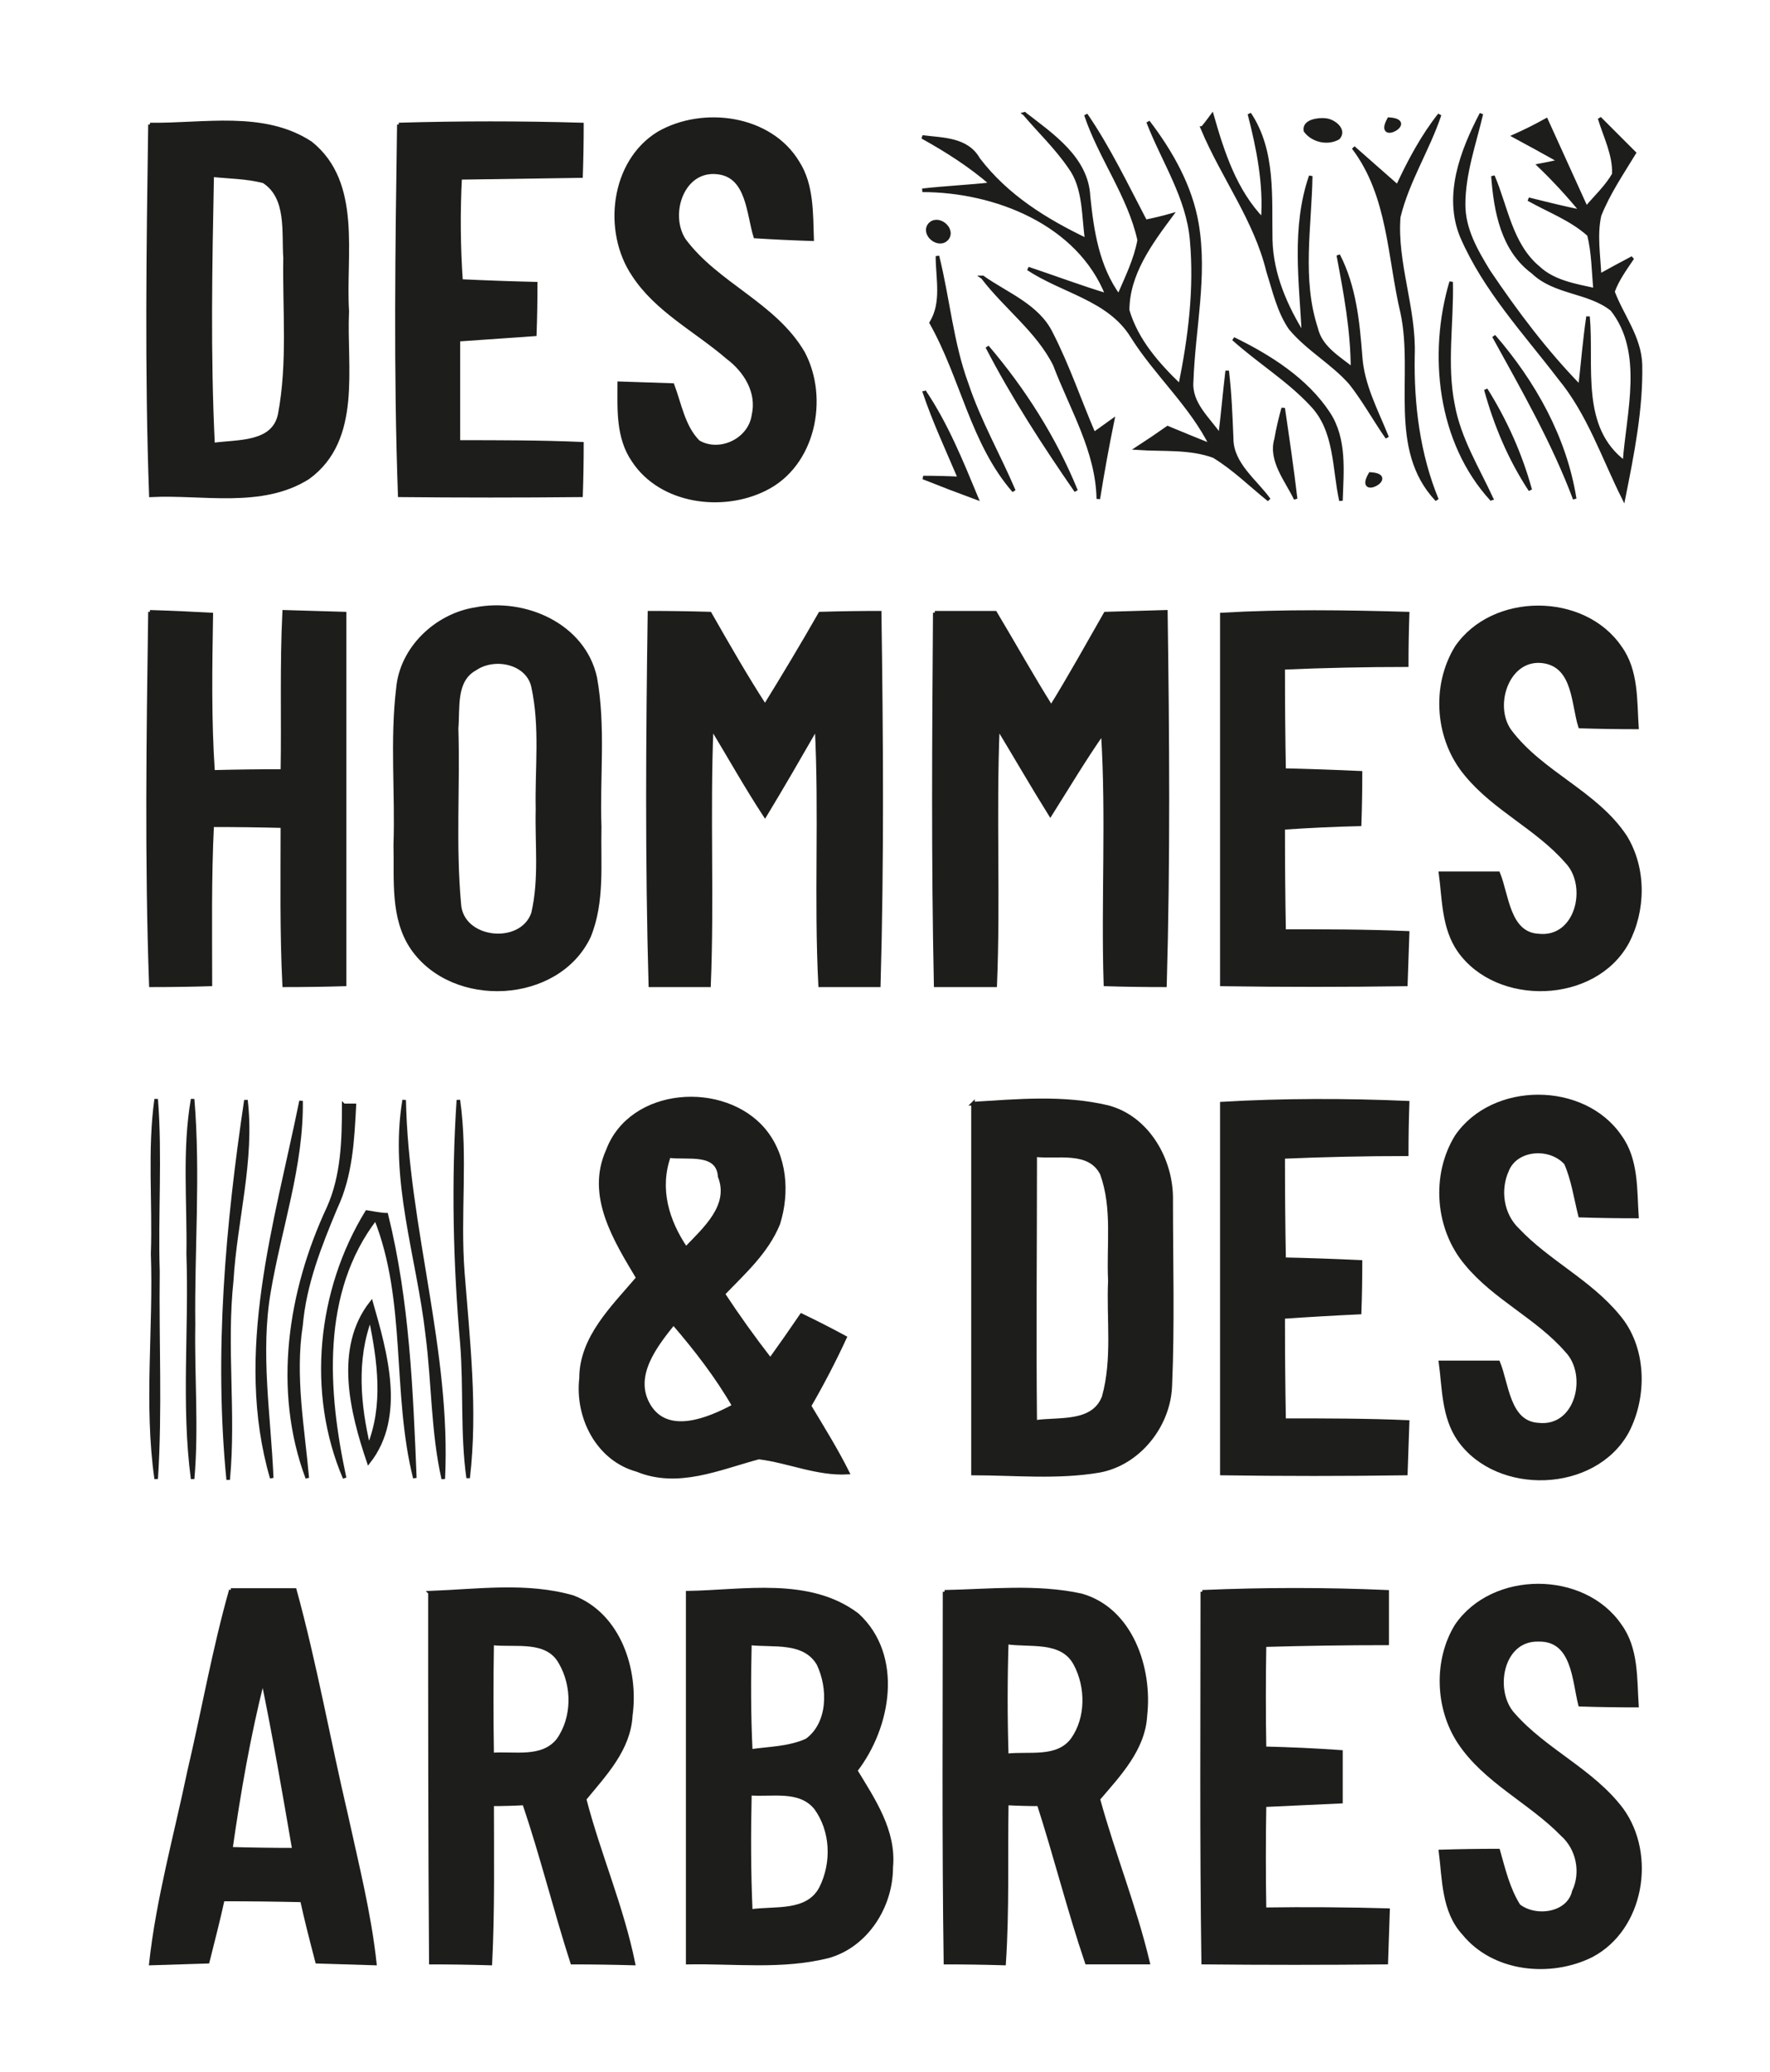<svg version="1.2" xmlns="http://www.w3.org/2000/svg" viewBox="0 0 199 233" width="300" height="351">
	<title>hommesarbres-svg</title>
	<style>
		.s0 { fill: #1d1d1b;stroke: #1d1d1b;stroke-width: .4 } 
	</style>
	<filter id="f0">
		<feFlood flood-color="#e2ece2" flood-opacity="1" />
		<feBlend mode="normal" in2="SourceGraphic"/>
		<feComposite in2="SourceAlpha" operator="in" />
	</filter>
	<g id="Folder 1" filter="url(#f0)">
		<path class="s0" d="m115.2 12.8c3.1 2.4 7 5 7.2 9.3 0.4 3.9 1 7.9 3.4 11.2 0.9-2.1 1.9-4.1 2.3-6.3-1.1-5-4.4-9.3-6-14.1 2.6 3.8 4.6 8 6.7 12q1.5-0.3 2.9-0.7c-2.3 3.1-4.9 6.6-4.9 10.7 1 3.4 3.4 6.1 5.9 8.5 1.1-5.4 1.8-10.9 1.3-16.4-0.4-4.8-3.2-8.9-4.9-13.3 2.6 3.4 4.8 7.3 5.5 11.5 1 5.9-0.4 11.8-0.6 17.7-0.2 2.5 1.9 4.2 3.2 6.1 0.3-2.4 0.5-4.8 0.8-7.3 0.3 2.5 0.4 5.1 0.5 7.6 0 2.9 2.7 4.8 4.2 6.9-2-1.6-3.9-3.5-6.2-4.9-2.7-1-5.7-0.7-8.6-0.9q1.7-1.1 3.4-2.3 2.4 1 4.9 2c-2.3-4.6-6.2-8-8.9-12.3-2.6-4.2-7.8-5-11.7-7.6 3 1 5.9 2.1 8.9 3-3.2-8.1-12.6-11.8-20.8-11.8 2.6-0.3 5.2-0.4 7.8-0.7-2.4-2.1-5.1-3.8-7.8-5.3 2.3 0.3 5 0.2 6.3 2.5 3.2 4.2 7.6 6.9 12.2 9.1-0.4-2.7-0.2-5.9-1.9-8.2-1.5-2.2-3.4-4-5.1-6z"/>
		<path class="s0" d="m135.2 14.4c0.3-0.3 0.8-1 1.1-1.4 1.2 4.2 2.6 8.5 5.7 11.7 0.3-4-0.5-8-1.5-11.9 2.8 4.2 2.3 9.4 2.4 14.2 0.1 3.9 1.7 7.5 3.7 10.7-0.3-6-1.2-12.1 0.8-17.9-0.1 5.7-1.2 11.6 0.6 17.1 0.5 2.2 2.5 3.3 4.1 4.6 0-4.3-0.8-8.6-1.6-12.8 1.8 3.5 2.2 7.4 2.5 11.3 0.2 3.3 1.8 6.2 3 9.2-1.4-2-2.6-4.2-4.1-6.1-2-2.3-4.8-3.8-6.8-6.2-1.3-1.9-1.8-4.2-2.5-6.4-1.4-5.8-5.1-10.6-7.4-16.1z"/>
		<path class="s0" d="m149.1 13.5c0.9 0.1 2.2 1.1 1.4 2-1.2 0.7-2.9 0.3-3.7-0.8-0.2-1.1 1.5-1.3 2.3-1.2z"/>
		<path class="s0" d="m156.2 13.4c3.3 0.2-1.6 2.9 0 0z"/>
		<path class="s0" d="m157.2 20.9c1.3-2.8 2.8-5.6 4.7-8-1.3 3.9-3.6 7.4-4.6 11.5-0.4 5.2 1.8 10.3 1.6 15.6-0.1 5.5 0.6 11.1 2.7 16.2-5.4-5.7-2.4-14-3.9-21-1.5-6.3-1.4-13.2-5.5-18.6q2.5 2.2 5 4.4z"/>
		<path class="s0" d="m164.4 26.6c-1.9-4.6 0-9.6 2.2-13.8-0.8 3.4-2 6.7-2 10.2 0 2.8 1.4 5.2 2.8 7.5 3.1 4.6 6.4 9 10.3 13 0.3-2.6 0.5-5.2 0.9-7.9 0.5 5.6-1.1 12.5 4.1 16.4 0.4-5.6 2.4-12.4-1.4-17.2-2.6-2.1-6.4-1.8-8.9-4.2-3.4-2.5-4.2-6.8-4.5-10.8 1.5 3.5 2 7.7 5.1 10.3 1.7 1.6 4.1 2 6.4 2.5-0.2-2.1-0.2-4.2-0.7-6.2-2-1.8-4.5-2.7-6.8-4 2 0.5 4 1 6 1.4q-2.3-2.8-4.8-5.2c0.5-0.1 1.7-0.3 2.3-0.5q-2.5-1.4-5.1-2.8 1.8-0.8 3.6-1.8c1.5 3.3 3 6.6 4.5 9.9 1.1-1.3 2.3-2.4 3.1-3.8 0.1-2.2-1-4.3-1.6-6.3 1.3 1.3 2.6 2.6 3.9 3.9-1.4 2.3-2.9 4.5-3.9 7-0.5 2.2-0.1 4.5 0 6.8q1.8-1 3.7-2c-0.8 1.2-1.7 2.4-2.2 3.8 1 2.7 3 5.1 3.1 8.2 0.1 5-0.9 10-1.9 15-2.3-4.6-3.9-9.5-7.2-13.5-3.9-5.1-8.4-9.9-11-15.9z"/>
		<path fill-rule="evenodd" class="s0" d="m16.8 14c6 0.1 12.8-1.4 18.1 2.1 5.6 4.5 3.7 12.6 4.1 18.9-0.3 6.3 1.5 14.4-4.4 18.7-5.2 3.3-11.9 1.7-17.7 2-0.5-13.9-0.3-27.8-0.1-41.7zm7 5.7c-0.2 10.1-0.4 20.2 0.1 30.3 2.7-0.4 6.8 0 7.5-3.4 1.1-5.8 0.5-11.8 0.6-17.6-0.2-2.9 0.4-6.8-2.4-8.6-1.9-0.5-3.9-0.5-5.8-0.7z"/>
		<path class="s0" d="m44.8 14q10.3-0.3 20.6 0 0 2.9-0.1 5.8-6.8 0.1-13.6 0.2-0.3 5.8 0.1 11.6 4.2 0.2 8.4 0.3 0 2.9-0.1 5.7-4.3 0.3-8.6 0.6 0 5.7 0 11.5c4.6 0 9.3 0 13.9 0.2q0 2.9-0.1 5.8-10.2 0.1-20.4 0c-0.5-13.9-0.3-27.8-0.1-41.7z"/>
		<path class="s0" d="m74 15c5-2.9 12.6-1.9 15.7 3.3 1.6 2.5 1.5 5.7 1.6 8.6q-3.2-0.1-6.4-0.3c-0.8-2.6-0.8-6.8-4.2-7.2-4-0.5-5.7 4.7-3.8 7.6 3.7 5 10.2 7.2 13.4 12.7 2.7 5.1 1.2 12.6-4.3 15.3-4.8 2.4-11.7 1.5-14.8-3.2-1.8-2.6-1.6-5.8-1.6-8.7q3 0.1 6 0.2c0.8 2.1 1.2 4.7 2.9 6.4 2.4 1.4 5.8-0.2 6.2-3 0.6-2.6-0.9-5-2.9-6.5-3.6-3.1-8-5.3-10.6-9.3-3.3-4.9-2.4-12.7 2.8-15.9z"/>
		<path class="s0" d="m104.5 25.3c0.9-1.1 2.8 0.4 2 1.5-0.9 1.1-2.8-0.4-2-1.5z"/>
		<path class="s0" d="m105.4 28.8c1.2 4.8 1.6 9.8 3.3 14.4 1.4 4.2 3.6 8 5.3 12-4.7-5.4-5.8-12.7-9.3-18.9 1.4-2.3 0.7-5 0.7-7.5z"/>
		<path class="s0" d="m110.5 31.2c2.7 1.9 6.2 3.2 7.7 6.3 1.9 3.7 3.2 7.6 4.8 11.3q1-0.7 2.1-1.5-0.9 4.4-1.6 8.8c-0.1-5.4-3-10.1-4.9-15.1-1.9-3.8-5.5-6.4-8.1-9.8z"/>
		<path class="s0" d="m167.8 56.2c-6-6.5-7-16.4-4.6-24.5 0.1 4.6-0.7 9.3 0.2 13.8 0.7 3.9 2.8 7.2 4.4 10.7z"/>
		<path class="s0" d="m138.7 38.1c4.1 2 8.2 4.6 10.7 8.4 1.9 2.9 1.5 6.5 1.4 9.8-0.8-3.6-0.5-7.9-3.3-10.8-2.6-2.8-5.9-4.8-8.8-7.4z"/>
		<path class="s0" d="m168 37.8c4.5 5.2 8 11.4 9.1 18.3-2.4-6.4-5.8-12.3-9.1-18.3z"/>
		<path class="s0" d="m111 39c4.1 4.8 7.6 10.3 10 16.2-3.6-5.2-7.1-10.6-10-16.2z"/>
		<path class="s0" d="m103.9 44c2.5 3.7 4.2 7.9 5.9 12q-3-1.1-6-2.3 2 0 4.1 0.1c-1.4-3.3-2.9-6.5-4-9.8z"/>
		<path class="s0" d="m167.1 43.8c2.2 3.5 3.9 7.3 5 11.3-2.3-3.5-3.9-7.3-5-11.3z"/>
		<path class="s0" d="m143.5 49.4c0.2-1.2 0.5-2.4 0.8-3.5 0.5 3.4 1 6.8 1.4 10.2-1-2.1-2.9-4.3-2.2-6.7z"/>
		<path class="s0" d="m154.1 53.3c3.3 0.2-1.7 2.9 0 0z"/>
		<path fill-rule="evenodd" class="s0" d="m53.4 68.5c5.6-1.1 12.2 1.8 13.5 7.7 1 5.5 0.3 11.2 0.5 16.8-0.1 4.1 0.4 8.4-1.2 12.3-3.5 7.4-15.3 8-19.9 1.3-2.3-3.4-1.8-7.7-1.9-11.6 0.2-5.8-0.4-11.8 0.3-17.6 0.4-4.5 4.3-8.2 8.7-8.9zm0 6.7c-2.4 1.3-1.9 4.4-2.1 6.7 0.2 6.6-0.3 13.1 0.3 19.7 0.2 4.2 7 4.9 8.3 1.1 0.9-3.9 0.4-7.8 0.5-11.7-0.1-4.6 0.5-9.2-0.5-13.8-0.6-2.7-4.3-3.5-6.5-2z"/>
		<path class="s0" d="m163.8 72.8c4.1-6 14.3-6 18.4 0 1.9 2.6 1.7 6 1.9 9q-3.2 0-6.4-0.1c-0.8-2.5-0.6-6.7-4-7.3-4.1-0.7-6 4.9-3.9 7.8 3.6 4.8 9.7 6.9 13 11.9 2.2 3.6 2.1 8.3 0.2 11.9-3.7 6.7-14.6 7-18.9 0.9-1.8-2.6-1.7-5.8-2.1-8.7q3.2 0 6.5 0c1 2.4 1.1 6.8 4.5 7 4.4 0.5 5.8-5.6 3.2-8.3-3.3-3.8-8.1-5.9-11.3-9.8-3.3-3.9-3.8-9.9-1.1-14.3z"/>
		<path class="s0" d="m16.8 68.8q3.4 0.1 6.9 0.3c-0.1 5.9-0.2 11.8 0.2 17.7q3.9-0.1 7.8-0.1c0.1-5.9-0.1-11.9 0.2-17.9q3.4 0.1 6.8 0.2c0 13.9 0 27.8 0 41.7q-3.4 0.1-6.8 0.1c-0.3-6-0.2-11.9-0.2-17.9q-4-0.1-7.9-0.1c-0.3 6-0.2 12-0.2 17.9q-3.3 0.1-6.7 0.1c-0.5-14-0.3-28-0.1-42z"/>
		<path class="s0" d="m73 68.9q3.4 0 6.8 0.1c2 3.5 4 7 6.2 10.4 2.1-3.4 4.2-6.9 6.2-10.4q3.4-0.1 6.7-0.1c0.2 14 0.3 27.9-0.1 41.9q-3.3 0-6.6 0c-0.5-9.7 0.1-19.3-0.4-29-1.9 3.3-3.8 6.6-5.8 9.9-2.1-3.2-4-6.6-6-9.9-0.4 9.7 0.1 19.3-0.3 29q-3.3 0-6.6 0c-0.4-14-0.3-28-0.1-41.9z"/>
		<path class="s0" d="m105.1 68.9q3.4 0 6.8 0c2.1 3.5 4.1 7.1 6.3 10.6 2.1-3.4 4.1-7 6.1-10.5q3.4-0.1 6.8-0.2c0.2 14 0.3 28-0.1 42q-3.4 0-6.7-0.1c-0.3-9.4 0.3-18.8-0.3-28.3-2.1 3-4 6.2-5.9 9.2-2-3.2-3.9-6.5-5.9-9.8-0.4 9.7 0.1 19.3-0.3 29q-3.4 0-6.7 0c-0.3-14-0.2-27.9-0.1-41.9z"/>
		<path class="s0" d="m137.4 69.1c6.9-0.4 13.9-0.3 20.9-0.1q-0.1 2.9-0.1 5.8c-4.6 0-9.3 0.1-13.9 0.3q0 5.7 0.1 11.5 4.3 0.1 8.6 0.3 0 2.9-0.1 5.8-4.3 0.1-8.6 0.4 0 5.8 0.1 11.6c4.6 0 9.2 0 13.9 0.2q-0.1 2.9-0.2 5.8c-6.9 0.1-13.8 0.1-20.7 0 0-13.9 0-27.7 0-41.6z"/>
		<path class="s0" d="m163.8 127.8c4.1-6 14.3-6 18.4 0 1.9 2.6 1.7 6 1.9 9q-3.2 0-6.4-0.1c-0.5-2-0.8-4.1-1.6-5.9-1.8-2-5.6-1.7-6.6 0.8-1 2.2-0.6 5 1.2 6.7 3.4 3.6 8.1 5.8 11.3 9.7 3 3.5 3.1 9 1 13-3.7 6.7-14.6 7-18.9 0.9-1.8-2.6-1.7-5.8-2.1-8.7q3.2 0 6.5 0c1 2.4 1.1 6.8 4.5 7 4.4 0.5 5.8-5.6 3.2-8.3-3.3-3.8-8.1-5.9-11.3-9.8-3.3-3.9-3.8-9.9-1.1-14.3z"/>
		<path class="s0" d="m17.1 141c0.2-5.8-0.4-11.7 0.4-17.4 0.5 6.4 0 12.9 0.2 19.4-0.1 7.8 0.3 15.5-0.2 23.3-1.2-8.4-0.1-16.9-0.4-25.3z"/>
		<path class="s0" d="m21.1 141c0.1-5.8-0.5-11.6 0.5-17.4 0.7 8.5 0 16.9 0.1 25.4-0.1 5.8 0.4 11.6-0.1 17.3-1.1-8.3-0.2-16.8-0.5-25.3z"/>
		<path class="s0" d="m27.6 123.7c0.8 6.8-1.2 13.5-1.6 20.3-0.8 7.4 0.3 14.9-0.4 22.4-1.4-14.3-0.1-28.6 2-42.7z"/>
		<path class="s0" d="m30.5 166.2c-4.1-14.1 0.5-28.6 3.3-42.4 0.1 7.3-2.4 14.3-3.6 21.4-1.2 6.9 0 14 0.3 21z"/>
		<path class="s0" d="m38.6 124.3c0.3 0 0.9 0 1.2 0-0.2 3.9-0.4 7.9-2.1 11.5-1.8 4.3-3.5 8.6-3.9 13.2-0.9 5.8 0.2 11.5 0.7 17.2-3.7-9.9-2-21 2.4-30.4 1.6-3.6 1.7-7.6 1.7-11.5z"/>
		<path class="s0" d="m48 150.1c-1-8.8-4.1-17.4-2.6-26.4 0.3 14.4 5.1 28.2 4.4 42.6-1.2-5.3-1.1-10.8-1.8-16.2z"/>
		<path class="s0" d="m51.5 123.7c0.9 6.4 0 12.9 0.5 19.4 0.6 7.7 1.5 15.4 0.6 23.1-0.7-5-0.3-10.1-0.7-15.1-0.8-9.1-1-18.3-0.4-27.4z"/>
		<path fill-rule="evenodd" class="s0" d="m68.3 129.4c2.6-7 13.1-7.7 17.6-2.3 2.4 2.9 2.7 7 1.6 10.5-1.3 3.2-3.9 5.5-6.2 7.9q2.5 3.8 5.3 7.4 1.8-2.5 3.5-5 2.5 1.2 4.9 2.5-1.8 3.9-4 7.7c1.5 2.5 3 4.9 4.3 7.5-3.4 0.2-6.7-1.3-10-1.7-4.5 1.2-9.1 3.3-13.7 1.4-4.4-1.2-6.8-5.9-6.3-10.3 0-4.6 3.6-8 6.4-11.3-2.5-4.2-5.7-9.2-3.4-14.3zm6.9 0.6c-1.3 3.7-0.2 7.3 1.9 10.4 2.1-2.2 5.1-4.8 3.8-8.1-0.2-2.9-3.7-2-5.7-2.3zm-2.3 28c2.1 3.6 6.8 1.6 9.6 0.1-1.9-3.3-4.3-6.4-6.8-9.3-2 2.5-4.7 5.9-2.8 9.2z"/>
		<path fill-rule="evenodd" class="s0" d="m109.4 124.1c5-0.3 10.2-0.8 15.2 0.4 4.5 1.2 7.2 6 7.1 10.5 0 7 0.2 13.9-0.1 20.9-0.2 4.5-3.6 8.7-8 9.5-4.7 0.8-9.5 0.3-14.2 0.3 0-13.9 0-27.8 0-41.6zm7 5.8c0 10-0.1 20 0 30 2.6-0.4 6.5 0.3 7.7-2.8 1.2-4.3 0.5-8.8 0.7-13.1-0.2-4 0.5-8.1-0.9-12-1.4-2.8-5-1.8-7.5-2.1z"/>
		<path class="s0" d="m137.4 124.1c6.9-0.4 13.9-0.4 20.9-0.1q-0.1 2.9-0.1 5.8c-4.6 0-9.2 0.1-13.9 0.3q0 5.7 0.1 11.5 4.3 0.1 8.6 0.3 0 2.9-0.1 5.7-4.3 0.2-8.6 0.5 0 5.8 0.1 11.6c4.6 0 9.3 0 13.9 0.2q-0.1 2.9-0.2 5.8c-6.9 0.1-13.8 0.1-20.7 0 0-13.9 0-27.8 0-41.6z"/>
		<path class="s0" d="m41.2 136.3c0.6 0.1 1.7 0.3 2.2 0.3 2.4 9.7 2.8 19.7 3.2 29.6-2.4-9.6-0.7-19.9-4.4-29.2-6.4 8.3-5.6 19.5-3.5 29.2-4.1-9.6-2.9-21.1 2.5-29.9z"/>
		<path fill-rule="evenodd" class="s0" d="m41.4 164.4c-1.9-5.6-3.7-12.8 0.3-17.9 1.6 5.6 3.7 12.8-0.3 17.9zm0-1.7c1.9-4.6 1.2-9.7 0.2-14.5-1.8 4.7-1.3 9.8-0.2 14.5z"/>
		<path class="s0" d="m163.8 182.8c4.1-6 14.3-6 18.4 0 1.9 2.6 1.7 6 1.9 9q-3.2 0-6.4-0.1c-0.7-2.7-0.7-7.4-4.7-7.3-4.2-0.1-5.2 5.8-2.8 8.4 3.6 4.1 8.9 6.3 12.2 10.7 3.7 5.1 2.3 13.4-3.4 16.4-4.6 2.3-11 1.7-14.4-2.5-2.3-2.5-2.2-6.1-2.6-9.2q3.2-0.1 6.5-0.1c0.6 2.1 1.1 4.3 2.3 6.2 1.9 1.5 5.6 1 6.2-1.6 1-2.1 0.5-4.8-1.3-6.4-3.6-3.7-8.7-6-11.6-10.4-2.5-3.8-2.7-9.2-0.3-13.1z"/>
		<path fill-rule="evenodd" class="s0" d="m25.9 178.8q3.6 0 7.2 0c2.3 8.4 3.8 16.9 5.8 25.4 1.2 5.5 2.6 11 3.2 16.6q-3.2-0.1-6.5-0.2c-0.6-2.3-1.2-4.6-1.7-6.9q-4.5-0.1-8.9-0.1c-0.5 2.3-1.1 4.6-1.7 7q-3.2 0.1-6.4 0.2c0.8-7.3 2.8-14.4 4.3-21.6 1.6-6.8 2.8-13.7 4.7-20.4zm0 29.1q3.5 0.1 7.1 0.1c-1.1-6.4-2.2-12.8-3.5-19.1-1.6 6.3-2.7 12.7-3.6 19z"/>
		<path fill-rule="evenodd" class="s0" d="m48.3 179.1c5.4-0.2 10.9-1 16.1 0.5 5.2 2 7.2 8.2 6.5 13.3-0.2 3.8-2.9 6.6-5.2 9.4 1.6 6.2 4.2 12.1 5.5 18.5q-3.5-0.1-6.9-0.1c-1.9-5.9-3.4-12-5.4-17.9q-1.8 0.1-3.6 0.1c0 5.9 0.1 11.9-0.2 17.9q-3.4-0.1-6.7-0.1c-0.1-13.9-0.1-27.7-0.1-41.6zm7 5.7q-0.1 6.3 0 12.5c2.5-0.2 5.6 0.6 7.4-1.6 1.8-2.5 1.8-6.1 0.3-8.7-1.5-2.8-5.1-1.9-7.7-2.2z"/>
		<path fill-rule="evenodd" class="s0" d="m77.3 179.1c6.3-0.1 13.7-1.6 19.1 2.5 5 4.6 3.6 12.6-0.2 17.5 2 3.3 4.4 6.8 4 10.9 0 4.4-2.8 8.8-7.1 10-5.2 1.3-10.5 0.6-15.8 0.7 0-13.9 0-27.8 0-41.6zm7 5.7c-0.1 4-0.1 8.1 0.1 12.1 2.1-0.3 4.3-0.3 6.3-1.2 2.6-1.9 2.6-5.9 1.3-8.6-1.6-2.7-5.1-2-7.7-2.3zm0 16.9c-0.1 4.4-0.1 8.8 0.1 13.2 2.7-0.4 6.4 0.3 7.9-2.6 1.4-2.8 1.3-6.4-0.6-9-1.8-2.2-4.9-1.4-7.4-1.6z"/>
		<path fill-rule="evenodd" class="s0" d="m106.2 179c5.1-0.1 10.4-0.7 15.4 0.4 5.6 1.6 7.8 8.2 7.2 13.5-0.2 3.8-3 6.7-5.3 9.4 1.7 6.2 4.1 12.1 5.6 18.4q-3.4 0-6.9 0c-2-5.9-3.5-11.9-5.4-17.8q-1.8 0-3.6-0.1c-0.1 6 0.1 12-0.3 18q-3.3-0.1-6.6-0.1c-0.2-13.9-0.1-27.8-0.1-41.7zm7 5.7q-0.2 6.3 0 12.7c2.5-0.3 5.7 0.5 7.4-1.8 1.7-2.4 1.7-5.9 0.3-8.5-1.5-2.8-5.1-2-7.7-2.4z"/>
		<path class="s0" d="m135.2 179c7-0.3 13.9-0.3 20.8 0q0 2.9 0 5.8-6.9 0-13.8 0.2-0.1 5.8 0 11.6 4.3 0.1 8.6 0.4 0 2.8 0 5.6-4.3 0.2-8.6 0.4-0.1 5.8 0 11.7 6.9-0.1 13.9 0.1-0.1 3-0.2 5.9-10.3 0.1-20.6 0c-0.2-13.9-0.1-27.8-0.1-41.7z"/>
	</g>
</svg>